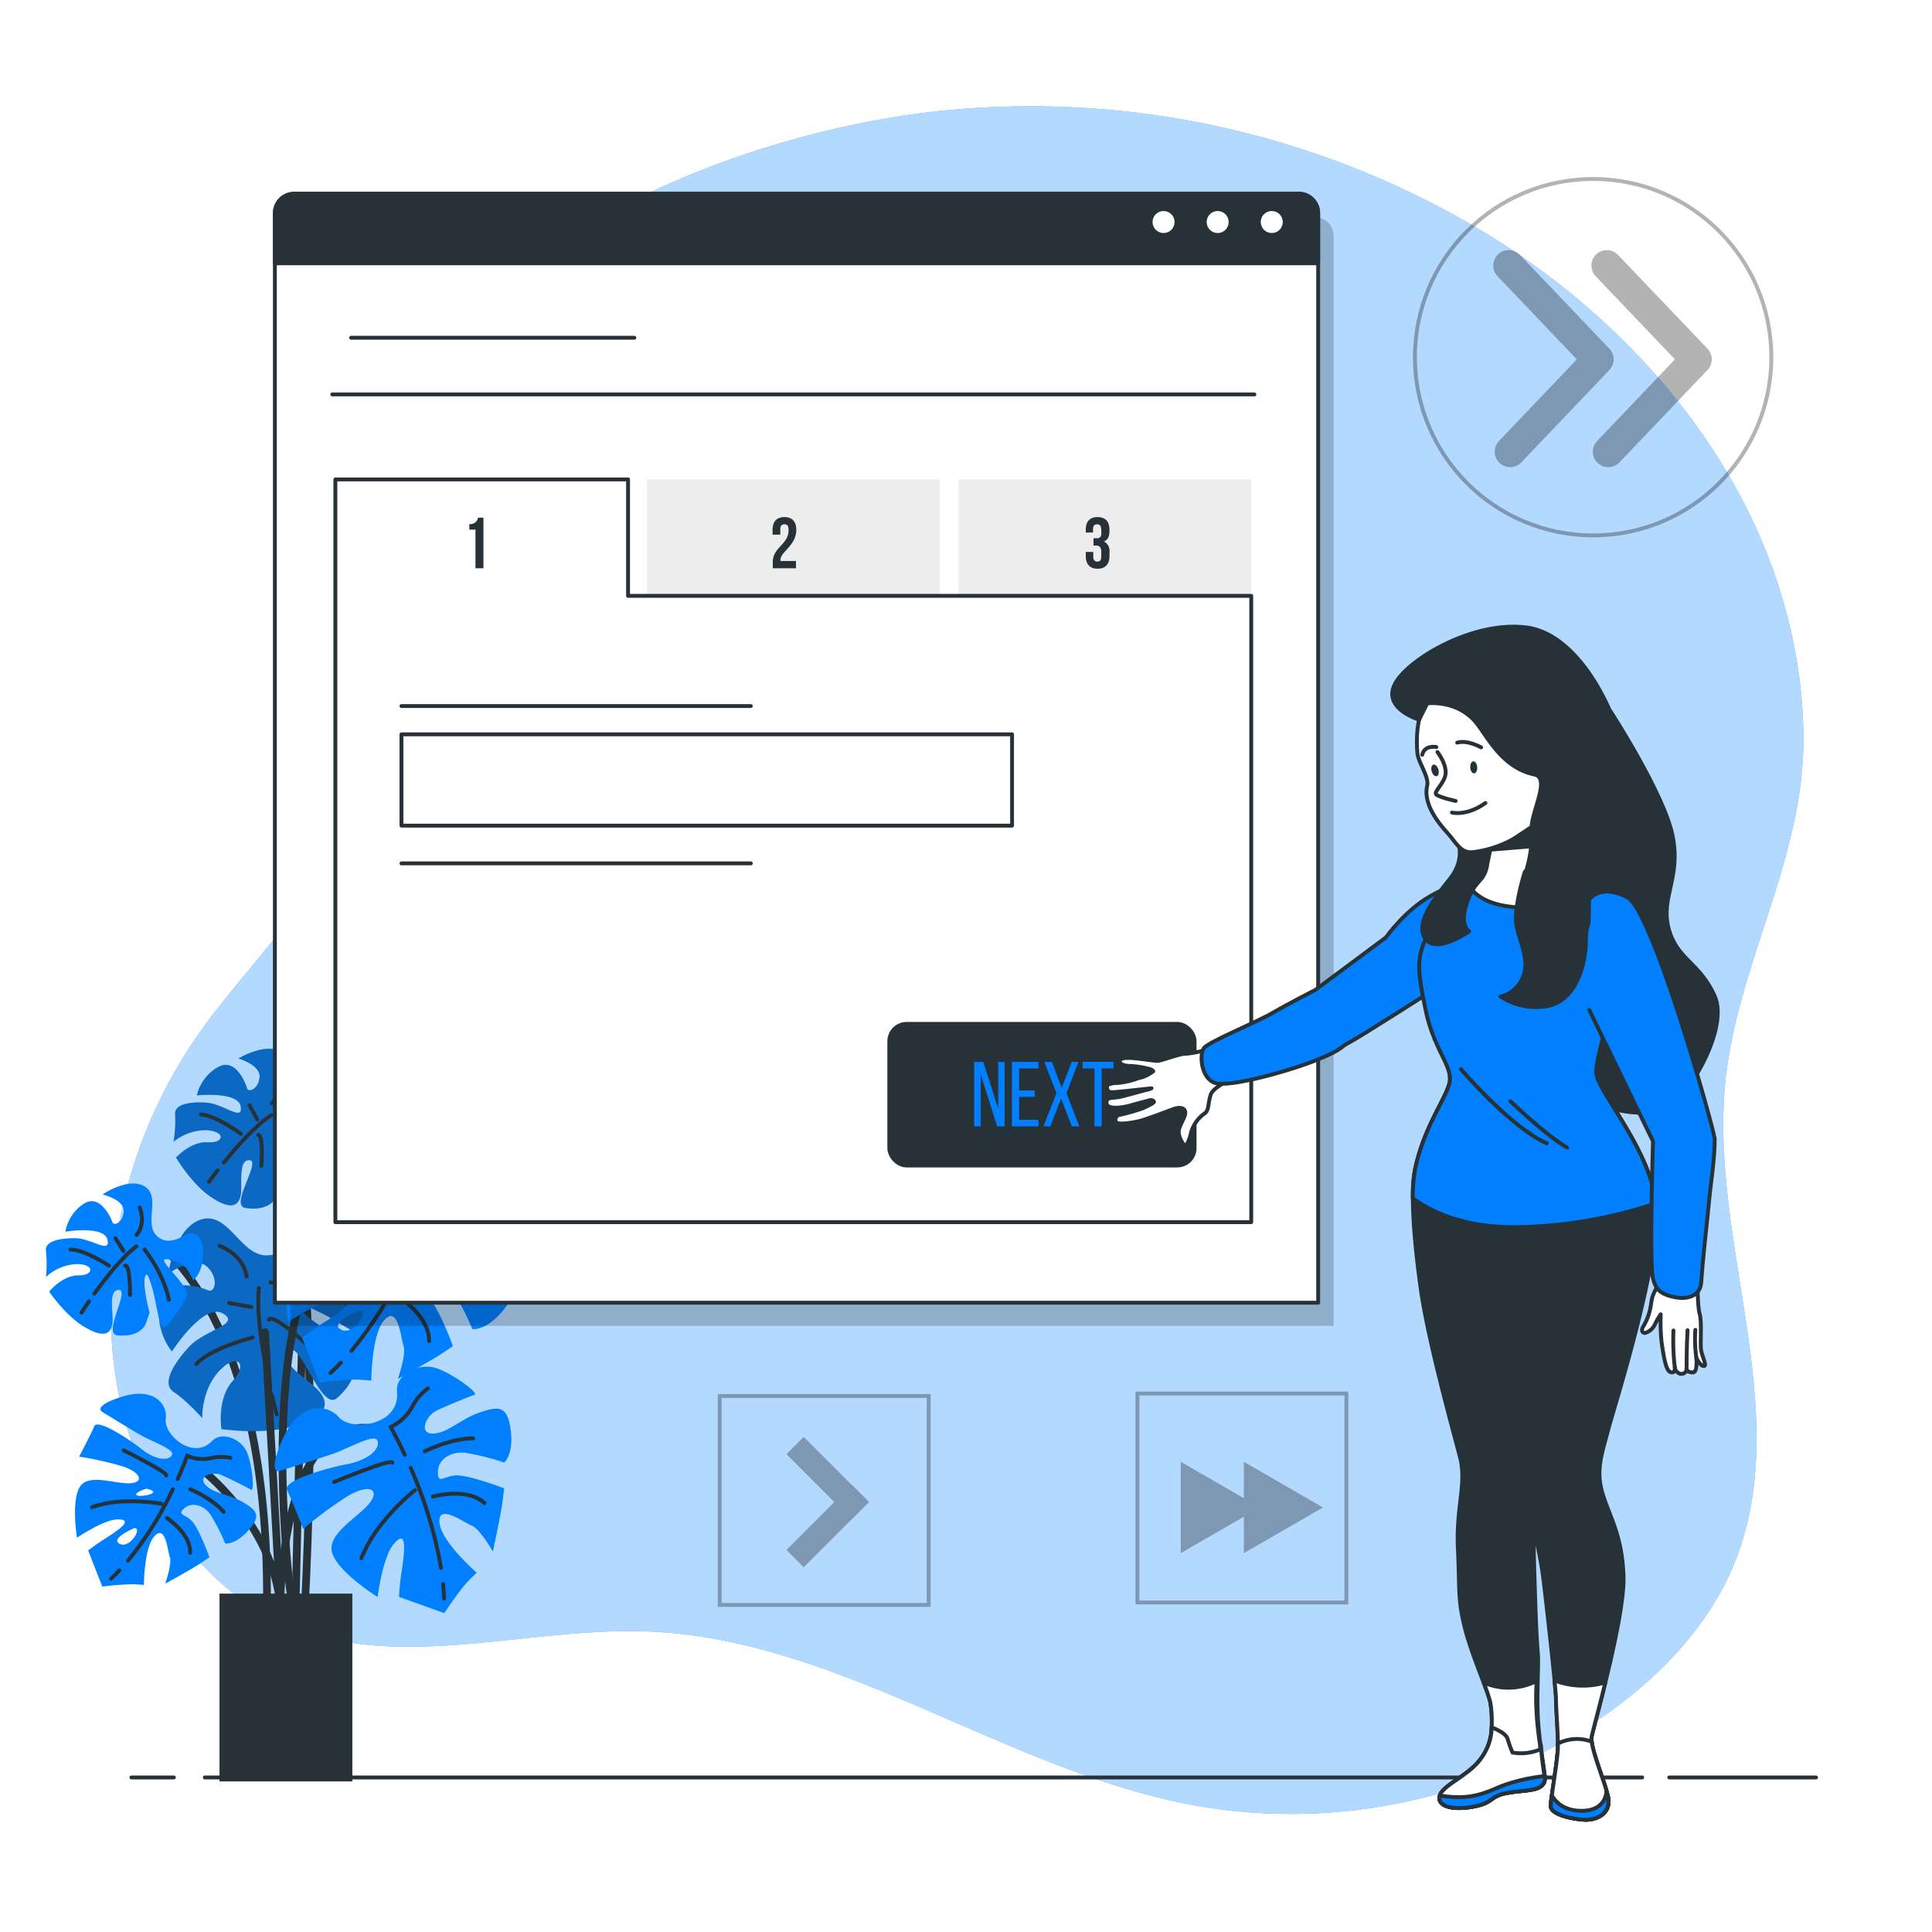 <svg class="animated" id="freepik_stories-next-option" xmlns="http://www.w3.org/2000/svg" viewBox="0 0 500 500" version="1.1" xmlns:xlink="http://www.w3.org/1999/xlink" xmlns:svgjs="http://svgjs.com/svgjs"><style>svg#freepik_stories-next-option:not(.animated) .animable {opacity: 0;}svg#freepik_stories-next-option.animated #freepik--background-simple--inject-135 {animation: 3s Infinite  linear floating;animation-delay: 0s;}svg#freepik_stories-next-option.animated #freepik--Plant--inject-135 {animation: 3s Infinite  linear wind;animation-delay: 0s;}svg#freepik_stories-next-option.animated #freepik--Icons--inject-135 {animation: 6s Infinite  linear floating;animation-delay: 0s;}svg#freepik_stories-next-option.animated #freepik--Screen--inject-135 {animation: 6s Infinite  linear heartbeat;animation-delay: 1s;}            @keyframes floating {                0% {                    opacity: 1;                    transform: translateY(0px);                }                50% {                    transform: translateY(-10px);                }                100% {                    opacity: 1;                    transform: translateY(0px);                }            }                    @keyframes wind {                0% {                    transform: rotate( 0deg );                }                25% {                    transform: rotate( 1deg );                }                75% {                    transform: rotate( -1deg );                }            }                    @keyframes heartbeat {                0% {                    transform: scale(1);                }                10% {                    transform: scale(1.1);                }                30% {                    transform: scale(1);                }                40% {                    transform: scale(1);                }                50% {                    transform: scale(1.1);                }                60% {                    transform: scale(1);                }                100% {                    transform: scale(1);                }            }        </style><g id="freepik--background-simple--inject-135" class="animable" style="transform-origin: 247.72px 248.475px;"><path d="M466.37,182.27c-4-52.19-39.09-96.13-82.71-122.43a227.5,227.5,0,0,0-141.56-31C174.45,36.44,84.31,79.78,89,159.62c.85,14.44,4.92,28.87,2.8,43.18-3.82,25.8-26.1,44.14-40.95,65.59A125.52,125.52,0,0,0,28.9,346.57c1.82,30.82,17.82,62.92,46.48,74.43s61.16.08,92.11,1.22c50.15,1.86,93.41,36.59,142.84,45.23a142.06,142.06,0,0,0,105.44-23.84c14.1-10,26.56-23,33.08-39.05,16.41-40.33-8.24-86.23-1.75-129.29,4.47-29.61,20.34-55.47,19.61-86.12Q466.62,185.69,466.37,182.27Z" style="fill: rgb(0, 128, 255); transform-origin: 247.72px 248.475px;" id="el5clo0onzoc8" class="animable"></path><g id="elhim3gnu679b"><path d="M466.37,182.27c-4-52.19-39.09-96.13-82.71-122.43a227.5,227.5,0,0,0-141.56-31C174.45,36.44,84.31,79.78,89,159.62c.85,14.44,4.92,28.87,2.8,43.18-3.82,25.8-26.1,44.14-40.95,65.59A125.52,125.52,0,0,0,28.9,346.57c1.82,30.82,17.82,62.92,46.48,74.43s61.16.08,92.11,1.22c50.15,1.86,93.41,36.59,142.84,45.23a142.06,142.06,0,0,0,105.44-23.84c14.1-10,26.56-23,33.08-39.05,16.41-40.33-8.24-86.23-1.75-129.29,4.47-29.61,20.34-55.47,19.61-86.12Q466.62,185.69,466.37,182.27Z" style="fill: rgb(255, 255, 255); opacity: 0.7; transform-origin: 247.72px 248.475px;" class="animable"></path></g></g><g id="freepik--Floor--inject-135" class="animable" style="transform-origin: 252px 460px;"><line x1="432" y1="460" x2="470" y2="460" style="fill: rgb(255, 255, 255); stroke: rgb(38, 50, 56); stroke-linecap: round; stroke-linejoin: round; transform-origin: 451px 460px;" id="el6w8kc98ahdj" class="animable"></line><line x1="53" y1="460" x2="425" y2="460" style="fill: rgb(255, 255, 255); stroke: rgb(38, 50, 56); stroke-linecap: round; stroke-linejoin: round; transform-origin: 239px 460px;" id="el1j4gtyo4058" class="animable"></line><line x1="34" y1="460" x2="45" y2="460" style="fill: rgb(255, 255, 255); stroke: rgb(38, 50, 56); stroke-linecap: round; stroke-linejoin: round; transform-origin: 39.5px 460px;" id="elzivfbjn202" class="animable"></line></g><g id="freepik--Plant--inject-135" class="animable" style="transform-origin: 72.105px 365.034px;"><path d="M94.11,282.94s-13.24-7.36-14.22,9.32-3.44,125.09-3.44,125.09" style="fill: none; stroke: rgb(38, 50, 56); stroke-linecap: round; stroke-miterlimit: 10; stroke-width: 2px; transform-origin: 85.28px 349.336px;" id="elgoclg6507oe" class="animable"></path><path d="M73,293.73s10.8,24,5.9,122.15" style="fill: none; stroke: rgb(38, 50, 56); stroke-linecap: round; stroke-miterlimit: 10; stroke-width: 2px; transform-origin: 76.588px 354.805px;" id="elt0kd4hnjjl" class="animable"></path><path d="M83.62,286.3s-5.06,3.25-8-.47,2-10.52-2.31-13.43-11.61,1.53-11.61,1.53,5.66,1.66,5.48,4.75-2.91,4.26-3.27,2.91-3.07-8.15-7.67-5.32a11.42,11.42,0,0,0-5.3,7.22s10.71-1.14,11.36,2.88-4.4-.7-8.81-1-8.44.39-8.16,3.06a34.43,34.43,0,0,1-.42,7.07,13.21,13.21,0,0,1,8.6-3c4.86.29,4.68,3.38.26,3.12s-8.21,3.95-8.21,3.95,4,6.88,9.15,10.29,7,2.18,7.56-.44-.78-9.36,2.31-9.17-5.12,11.66-1.17,12.34,7.12-.47,8.16-3.07l1-2.6s-1.37-6.72-.77-9.35,1.32.08,2,3.22S75,311.5,76.4,311.13s5.66-5.87,6.67-8-5.68-8.76-5.61-10.08,5.25,1.19,6.06,2.57a35.47,35.47,0,0,1,1.58,3.2s3.22-2,3.14-8.24S83.62,286.3,83.62,286.3Z" style="fill: rgb(0, 128, 255); transform-origin: 66.576px 292.097px;" id="elujjqbf29en" class="animable"></path><g id="elgvf6ym42gmq"><path d="M83.62,286.3s-5.06,3.25-8-.47,2-10.52-2.31-13.43-11.61,1.53-11.61,1.53,5.66,1.66,5.48,4.75-2.91,4.26-3.27,2.91-3.07-8.15-7.67-5.32a11.42,11.42,0,0,0-5.3,7.22s10.71-1.14,11.36,2.88-4.4-.7-8.81-1-8.44.39-8.16,3.06a34.43,34.43,0,0,1-.42,7.07,13.21,13.21,0,0,1,8.6-3c4.86.29,4.68,3.38.26,3.12s-8.21,3.95-8.21,3.95,4,6.88,9.15,10.29,7,2.18,7.56-.44-.78-9.36,2.31-9.17-5.12,11.66-1.17,12.34,7.12-.47,8.16-3.07l1-2.6s-1.37-6.72-.77-9.35,1.32.08,2,3.22S75,311.5,76.4,311.13s5.66-5.87,6.67-8-5.68-8.76-5.61-10.08,5.25,1.19,6.06,2.57a35.47,35.47,0,0,1,1.58,3.2s3.22-2,3.14-8.24S83.62,286.3,83.62,286.3Z" style="fill: rgb(38, 50, 56); opacity: 0.3; transform-origin: 66.576px 292.097px;" class="animable"></path></g><path d="M57.94,300.86c3.3-4.09,8.17-9.61,12.25-12.25" style="fill: none; stroke: rgb(38, 50, 56); stroke-linecap: round; stroke-miterlimit: 10; transform-origin: 64.065px 294.735px;" id="els8px8xxg9r8" class="animable"></path><path d="M54.11,305.83s.84-1.18,2.22-2.95" style="fill: none; stroke: rgb(38, 50, 56); stroke-linecap: round; stroke-miterlimit: 10; transform-origin: 55.22px 304.355px;" id="el6hp0if47mna" class="animable"></path><path d="M72.35,289.62s4.9,6.94,5.81,14.08" style="fill: none; stroke: rgb(38, 50, 56); stroke-linecap: round; stroke-miterlimit: 10; transform-origin: 75.255px 296.66px;" id="el34taw3a1tg8" class="animable"></path><path d="M66.79,293.73s1.37-.81.85,8" style="fill: none; stroke: rgb(38, 50, 56); stroke-linecap: round; stroke-miterlimit: 10; transform-origin: 67.274px 297.72px;" id="el95ir5xw0bzl" class="animable"></path><path d="M70.37,285.52s2.81-2.5,1.33-7.46" style="fill: none; stroke: rgb(38, 50, 56); stroke-linecap: round; stroke-miterlimit: 10; transform-origin: 71.25px 281.79px;" id="eltz5tccho9x" class="animable"></path><line x1="66.58" y1="289.73" x2="64.58" y2="286.06" style="fill: none; stroke: rgb(38, 50, 56); stroke-linecap: round; stroke-miterlimit: 10; transform-origin: 65.58px 287.895px;" id="elxfcwa04igco" class="animable"></line><path d="M62.37,293.47S56,288.66,52,288.42" style="fill: none; stroke: rgb(38, 50, 56); stroke-linecap: round; stroke-miterlimit: 10; transform-origin: 57.185px 290.945px;" id="elhgyo862jwlt" class="animable"></path><path d="M101.68,273.21s-.2,7.29-5.89,7.64-9.2-9.12-15-6.84-6.38,12.67-6.38,12.67,5.52-4.54,8.49-2.25,2.28,5.82.68,5.26-10.25-2.49-10.55,4A13.79,13.79,0,0,0,76.62,304s6.16-11.49,10.63-9.4-3.69,3.92-7,8.16-5.36,8.72-2.49,10.26a42.06,42.06,0,0,1,6.79,5.23s-.78-6,2.82-10.68,6.57-2.38,3.3,1.87-1.64,10.91-1.64,10.91,9.63.66,16.53-2.14,6.93-5.48,4.71-7.87-9.89-5.6-7.6-8.57,8.19,13.08,11.55,9.59,4.39-7.45,2.5-10.26l-1.9-2.81s-7.67-3.21-9.89-5.6,1-1.27,4.61.17,11.49,6.15,12.05,4.55-2-9.67-3.49-12.15-12.64-.28-13.91-1.26,4.77-4.44,6.7-4.3a41,41,0,0,1,4.28.59s.17-4.61-6.1-8.76S101.68,273.21,101.68,273.21Z" style="fill: rgb(0, 128, 255); transform-origin: 97.332px 295.228px;" id="el2zodaqf8bw" class="animable"></path><g id="elhj90xmmd51o"><path d="M101.68,273.21s-.2,7.29-5.89,7.64-9.2-9.12-15-6.84-6.38,12.67-6.38,12.67,5.52-4.54,8.49-2.25,2.28,5.82.68,5.26-10.25-2.49-10.55,4A13.79,13.79,0,0,0,76.62,304s6.16-11.49,10.63-9.4-3.69,3.92-7,8.16-5.36,8.72-2.49,10.26a42.06,42.06,0,0,1,6.79,5.23s-.78-6,2.82-10.68,6.57-2.38,3.3,1.87-1.64,10.91-1.64,10.91,9.63.66,16.53-2.14,6.93-5.48,4.71-7.87-9.89-5.6-7.6-8.57,8.19,13.08,11.55,9.59,4.39-7.45,2.5-10.26l-1.9-2.81s-7.67-3.21-9.89-5.6,1-1.27,4.61.17,11.49,6.15,12.05,4.55-2-9.67-3.49-12.15-12.64-.28-13.91-1.26,4.77-4.44,6.7-4.3a41,41,0,0,1,4.28.59s.17-4.61-6.1-8.76S101.68,273.21,101.68,273.21Z" style="fill: rgb(38, 50, 56); opacity: 0.2; transform-origin: 97.332px 295.228px;" class="animable"></path></g><path d="M98.75,308.85c-1.84-6.09-4-14.73-3.91-20.62" style="fill: none; stroke: rgb(38, 50, 56); stroke-linecap: round; stroke-miterlimit: 10; transform-origin: 96.794px 298.54px;" id="elayf2czqzk8g" class="animable"></path><path d="M101.12,316.07s-.61-1.65-1.44-4.23" style="fill: none; stroke: rgb(38, 50, 56); stroke-linecap: round; stroke-miterlimit: 10; transform-origin: 100.4px 313.955px;" id="el6s4p94sqtws" class="animable"></path><path d="M97.32,286.76s10.29-.18,18.06,3.78" style="fill: none; stroke: rgb(38, 50, 56); stroke-linecap: round; stroke-miterlimit: 10; transform-origin: 106.35px 288.649px;" id="elignmy2fydfh" class="animable"></path><path d="M97.64,295.13s.13-1.93,8.62,4.61" style="fill: none; stroke: rgb(38, 50, 56); stroke-linecap: round; stroke-miterlimit: 10; transform-origin: 101.95px 297.302px;" id="el20mvirakisa" class="animable"></path><path d="M91.87,285.94s-.59-4.51-6.56-6.41" style="fill: none; stroke: rgb(38, 50, 56); stroke-linecap: round; stroke-miterlimit: 10; transform-origin: 88.59px 282.735px;" id="elc2zw0lw1e3" class="animable"></path><line x1="93.49" y1="292.61" x2="88.46" y2="292.11" style="fill: none; stroke: rgb(38, 50, 56); stroke-linecap: round; stroke-miterlimit: 10; transform-origin: 90.975px 292.36px;" id="el2tb5jsgthd1" class="animable"></line><path d="M94.37,299.37s-9.15,3.1-12.1,6.92" style="fill: none; stroke: rgb(38, 50, 56); stroke-linecap: round; stroke-miterlimit: 10; transform-origin: 88.32px 302.83px;" id="elcx8ta5ccyt" class="animable"></path><path d="M40.64,321.7s29,19.13,28.45,93.2" style="fill: none; stroke: rgb(38, 50, 56); stroke-linecap: round; stroke-miterlimit: 10; stroke-width: 2px; transform-origin: 54.869px 368.3px;" id="elgqw9pqyy5y6" class="animable"></path><path d="M76.33,316.64s-.92,8.39-7.52,8.26-9.76-11.4-16.69-9.31-8.56,14-8.56,14,6.81-4.72,10-1.79,2.08,6.92.29,6.13-11.6-3.84-12.56,3.67a15.94,15.94,0,0,0,3.2,12.14s8.19-12.68,13.15-9.84-4.63,4.17-8.81,8.76-7,9.55-3.84,11.6S52.35,367,52.35,367s-.33-7,4.26-12.06,7.81-2.12,3.63,2.46-2.92,12.44-2.92,12.44,11.05,1.67,19.28-.91,8.51-5.67,6.18-8.64-10.89-7.39-8-10.6S83,365.51,87.24,361.8s5.76-8.18,3.85-11.6l-1.92-3.42s-8.56-4.43-10.89-7.39,1.25-1.38,5.3.62,12.68,8.19,13.47,6.4-1.41-11.36-2.87-14.36-14.56-1.51-15.94-2.76,5.93-4.67,8.14-4.34A49.4,49.4,0,0,1,91.26,326s.63-5.3-6.21-10.69S76.33,316.64,76.33,316.64Z" style="fill: rgb(0, 128, 255); transform-origin: 69.167px 341.794px;" id="el0jhcpppkgkn" class="animable"></path><g id="eldd4qbfophoq"><path d="M76.33,316.64s-.92,8.39-7.52,8.26-9.76-11.4-16.69-9.31-8.56,14-8.56,14,6.81-4.72,10-1.79,2.08,6.92.29,6.13-11.6-3.84-12.56,3.67a15.94,15.94,0,0,0,3.2,12.14s8.19-12.68,13.15-9.84-4.63,4.17-8.81,8.76-7,9.55-3.84,11.6S52.35,367,52.35,367s-.33-7,4.26-12.06,7.81-2.12,3.63,2.46-2.92,12.44-2.92,12.44,11.05,1.67,19.28-.91,8.51-5.67,6.18-8.64-10.89-7.39-8-10.6S83,365.51,87.24,361.8s5.76-8.18,3.85-11.6l-1.92-3.42s-8.56-4.43-10.89-7.39,1.25-1.38,5.3.62,12.68,8.19,13.47,6.4-1.41-11.36-2.87-14.36-14.56-1.51-15.94-2.76,5.93-4.67,8.14-4.34A49.4,49.4,0,0,1,91.26,326s.63-5.3-6.21-10.69S76.33,316.64,76.33,316.64Z" style="fill: rgb(38, 50, 56); opacity: 0.3; transform-origin: 69.167px 341.794px;" class="animable"></path></g><path d="M69.58,357.49C68,350.29,66.3,340.11,67,333.33" style="fill: none; stroke: rgb(38, 50, 56); stroke-linecap: round; stroke-miterlimit: 10; transform-origin: 68.209px 345.41px;" id="elhl7ae9qk5q" class="animable"></path><path d="M71.63,366.05s-.54-2-1.25-5" style="fill: none; stroke: rgb(38, 50, 56); stroke-linecap: round; stroke-miterlimit: 10; transform-origin: 71.005px 363.55px;" id="elzyuqhx8eufe" class="animable"></path><path d="M70,331.87s11.89.76,20.49,6.06" style="fill: none; stroke: rgb(38, 50, 56); stroke-linecap: round; stroke-miterlimit: 10; transform-origin: 80.245px 334.9px;" id="eloc7i7s4xwkp" class="animable"></path><path d="M69.6,341.55s.33-2.21,9.51,6.14" style="fill: none; stroke: rgb(38, 50, 56); stroke-linecap: round; stroke-miterlimit: 10; transform-origin: 74.355px 344.488px;" id="eljz2bulduf0n" class="animable"></path><path d="M63.8,330.41s-.25-5.26-7-8" style="fill: none; stroke: rgb(38, 50, 56); stroke-linecap: round; stroke-miterlimit: 10; transform-origin: 60.3px 326.41px;" id="elw8ymkdbsrz8" class="animable"></path><line x1="65.05" y1="338.25" x2="59.29" y2="337.21" style="fill: none; stroke: rgb(38, 50, 56); stroke-linecap: round; stroke-miterlimit: 10; transform-origin: 62.17px 337.73px;" id="eljrmgzd7dy1" class="animable"></line><path d="M65.42,346.14S54.57,348.85,50.81,353" style="fill: none; stroke: rgb(38, 50, 56); stroke-linecap: round; stroke-miterlimit: 10; transform-origin: 58.115px 349.57px;" id="eln4u2jezw7xb" class="animable"></path><path d="M51.93,380.07s18.64,14.23,20.6,35.32L68.6,344.75" style="fill: none; stroke: rgb(38, 50, 56); stroke-linecap: round; stroke-miterlimit: 10; stroke-width: 2px; transform-origin: 62.23px 380.07px;" id="elnpfml7ot8m8" class="animable"></path><path d="M97.06,369.77c-24.53-4.42-24.53,45.62-24.53,45.62" style="fill: none; stroke: rgb(38, 50, 56); stroke-linecap: round; stroke-miterlimit: 10; stroke-width: 2px; transform-origin: 84.795px 392.442px;" id="elswo14hblupg" class="animable"></path><path d="M75.47,414.9s-14.22-103.51,27-103.51" style="fill: none; stroke: rgb(38, 50, 56); stroke-linecap: round; stroke-miterlimit: 10; stroke-width: 2px; transform-origin: 87.785px 363.145px;" id="elsycl5wldxb" class="animable"></path><path d="M87.71,366.79C84.36,363,77.24,363,73.05,372.66s-.42,7.95-.42,7.95,8-2.51,13-4.18,11.72-5.87,12.14-3.35-3.35,5-8,5.86-16.75,4.19-15.49,6.7,4.19,10.05,4.19,10.05a106.94,106.94,0,0,1,11.3-8.37c5.45-3.35,8.8-2.1,5.87,1.67S84.36,397,86,402s11.73,11.31,11.73,11.31S99,402.81,102,399.46s2.93.42,2.09,6.28a69,69,0,0,0-.83,7.54l11.72,4.19s4.19-6.28,6.28-8.38l2.1-2.09s-9.22-8-9.63-13,6.28,0,8.37.83,5.45,6.7,5.45,6.7,2.09-9.63,2.51-13l.42-3.35s-8.8-3.35-12.15-3.35-5,2.51-5-.84,3.35-5.44,7.12-5a65.56,65.56,0,0,1,10.05,2.51s2.51-2.09,1.67-8.38-2.93-6.28-7.95-4.6S115.77,371,112,371s-1.68-4.6.84-5.86,8.79-3.77,10-4.19-6.7-6.28-10.89-7.12-9.61,2.11-9.21,6.28C103.62,368.89,91.06,370.56,87.71,366.79Z" style="fill: rgb(0, 128, 255); transform-origin: 101.707px 385.578px;" id="eltbyn3csul79" class="animable"></path><path d="M114.67,409.92c.12,1.26.21,2.52.26,3.78" style="fill: none; stroke: rgb(38, 50, 56); stroke-linecap: round; stroke-miterlimit: 10; transform-origin: 114.8px 411.81px;" id="el3t8z85dh2k" class="animable"></path><path d="M106.26,379.85a111.07,111.07,0,0,1,7.88,25.95" style="fill: none; stroke: rgb(38, 50, 56); stroke-linecap: round; stroke-miterlimit: 10; transform-origin: 110.2px 392.825px;" id="el8rivsx0jkpy" class="animable"></path><path d="M104.75,376.49c-2.08-4.46-3.64-7.18-3.64-7.18a12.44,12.44,0,0,0,5.45-5,13.87,13.87,0,0,1,4.18-5" style="fill: none; stroke: rgb(38, 50, 56); stroke-linecap: round; stroke-miterlimit: 10; transform-origin: 105.925px 367.9px;" id="el15ybyk85f4r" class="animable"></path><path d="M86.45,383.55s15.08-6.29,15.08-5" style="fill: none; stroke: rgb(38, 50, 56); stroke-linecap: round; stroke-miterlimit: 10; transform-origin: 93.99px 380.963px;" id="elv9sylo6sug" class="animable"></path><path d="M109.91,375.59s6.7-3.35,12.56-3.35" style="fill: none; stroke: rgb(38, 50, 56); stroke-linecap: round; stroke-miterlimit: 10; transform-origin: 116.19px 373.915px;" id="eljdyvprvmuql" class="animable"></path><path d="M107.39,385.64a57.51,57.51,0,0,0-8,8,36.07,36.07,0,0,0-5.87,9.63" style="fill: none; stroke: rgb(38, 50, 56); stroke-linecap: round; stroke-miterlimit: 10; transform-origin: 100.455px 394.455px;" id="eltl9af7je1yj" class="animable"></path><path d="M112,387.32s8.79-2.52,13.4,1.67" style="fill: none; stroke: rgb(38, 50, 56); stroke-linecap: round; stroke-miterlimit: 10; transform-origin: 118.7px 387.779px;" id="el5njs0vbwb8l" class="animable"></path><path d="M127.93,330.73c-4.56-2.7-9.6-2.76-12.07-5.6s2.38-4.29,5-3.22,8.62,4.17,9.76,4.85.35-9.18-1.77-12.89S120.93,308,118,311c-6.09,6.4-15.59-2-14.94-7s-4-10.38-14-7.23-6.28,4.9-6.28,4.9,7.11,4.36,11.67,7.06,12.11,5,10.49,7-6,.76-9.64-2.17-14.15-9.9-15.22-7.31S75.23,316,75.23,316A107.78,107.78,0,0,1,89,319.07c6.1,1.92,7.35,5.27,2.58,5.53s-13.42-3.33-16.12,1.23-.85,16.27-.85,16.27,8.73-5.91,13.18-5.9,1.61,2.49-3.37,5.7a72,72,0,0,0-6.24,4.31l4.53,11.6s7.48-.95,10.44-.74l2.95.21s0-12.18,3.49-15.79,4.12,4.74,4.86,6.87-1.49,8.51-1.49,8.51,8.65-4.73,11.45-6.61l2.81-1.88S114,339.54,111.75,337s-5.19-2.15-2.66-4.35,6.31-1,8.46,2.08a65.62,65.62,0,0,1,4.7,9.24s3.22.53,7.42-4.22S132.49,333.42,127.93,330.73ZM88.3,344.13c-3.35-1.67,4.6-5,4.6-5C95.84,338.69,91.65,345.81,88.3,344.13Zm5.64-15.63c-1.43-.72,2.86-2.15,2.86-2.15C103,327.55,95.37,329.21,93.94,328.5Z" style="fill: rgb(0, 128, 255); transform-origin: 103.09px 326.821px;" id="el8ma1hys5ypm" class="animable"></path><path d="M88.21,352.66c-.87.93-1.77,1.82-2.69,2.68" style="fill: none; stroke: rgb(38, 50, 56); stroke-linecap: round; stroke-miterlimit: 10; transform-origin: 86.865px 354px;" id="el92okzlgirr" class="animable"></path><path d="M105.4,326.6a111.55,111.55,0,0,1-14.43,23" style="fill: none; stroke: rgb(38, 50, 56); stroke-linecap: round; stroke-miterlimit: 10; transform-origin: 98.185px 338.1px;" id="elzcm04em92kd" class="animable"></path><path d="M107,323.26c2-4.49,3-7.46,3-7.46a12.41,12.41,0,0,0,7.37.82,14,14,0,0,1,6.54-.13" style="fill: none; stroke: rgb(38, 50, 56); stroke-linecap: round; stroke-miterlimit: 10; transform-origin: 115.455px 319.53px;" id="elnsoljt5g1fs" class="animable"></path><path d="M89.62,314.07s14.63,7.27,13.68,8.09" style="fill: none; stroke: rgb(38, 50, 56); stroke-linecap: round; stroke-miterlimit: 10; transform-origin: 96.482px 318.115px;" id="elglukirtmfdq" class="animable"></path><path d="M111,326.56s6.92,2.87,10.76,7.3" style="fill: none; stroke: rgb(38, 50, 56); stroke-linecap: round; stroke-miterlimit: 10; transform-origin: 116.38px 330.21px;" id="el632pf3gs6vs" class="animable"></path><path d="M101.77,331.26a57.86,57.86,0,0,0-11.23-.8,36.23,36.23,0,0,0-11.11,1.89" style="fill: none; stroke: rgb(38, 50, 56); stroke-linecap: round; stroke-miterlimit: 10; transform-origin: 90.6px 331.395px;" id="el2hokr2bvxla" class="animable"></path><path d="M103.52,335.83s7.67,5,7.52,11.22" style="fill: none; stroke: rgb(38, 50, 56); stroke-linecap: round; stroke-miterlimit: 10; transform-origin: 107.281px 341.44px;" id="elv8a2yyblemc" class="animable"></path><path d="M62.85,388.76c-3.67-2.17-7.72-2.22-9.71-4.51s1.91-3.45,4-2.58S64.07,385,65,385.56s.28-7.38-1.42-10.37-6.35-4.73-8.68-2.28c-4.9,5.14-12.54-1.61-12-5.63s-3.23-8.35-11.3-5.82-5.05,4-5.05,4,5.72,3.51,9.39,5.68,9.75,4,8.44,5.61-4.82.62-7.76-1.74-11.38-8-12.24-5.88-3.9,7.84-3.9,7.84a86.73,86.73,0,0,1,11.05,2.46c4.91,1.54,5.91,4.24,2.08,4.44s-10.8-2.67-13,1-.69,13.09-.69,13.09,7-4.76,10.61-4.74,1.29,2-2.71,4.58a56.4,56.4,0,0,0-5,3.47l3.65,9.34a68.14,68.14,0,0,1,8.4-.61l2.38.17s0-9.8,2.8-12.7,3.32,3.82,3.91,5.53-1.2,6.84-1.2,6.84,7-3.8,9.22-5.32L54.21,403s-2.61-7.11-4.37-9.15-4.18-1.73-2.15-3.49,5.08-.84,6.81,1.67a52.06,52.06,0,0,1,3.78,7.43s2.6.43,6-3.4S66.52,390.93,62.85,388.76ZM31,399.55c-2.7-1.35,3.71-4.05,3.71-4.05C37,395.16,33.65,400.89,31,399.55ZM35.5,387c-1.15-.57,2.3-1.72,2.3-1.72C42.78,386.2,36.65,387.54,35.5,387Z" style="fill: rgb(0, 128, 255); transform-origin: 42.859px 385.659px;" id="els1v1cn0vig" class="animable"></path><path d="M30.89,406.41q-1,1.11-2.16,2.16" style="fill: none; stroke: rgb(38, 50, 56); stroke-linecap: round; stroke-miterlimit: 10; transform-origin: 29.81px 407.49px;" id="el40akq0x2bo4" class="animable"></path><path d="M44.72,385.44a89.58,89.58,0,0,1-11.61,18.48" style="fill: none; stroke: rgb(38, 50, 56); stroke-linecap: round; stroke-miterlimit: 10; transform-origin: 38.915px 394.68px;" id="elzuet9d2f9w" class="animable"></path><path d="M46,382.75c1.61-3.62,2.44-6,2.44-6a10,10,0,0,0,5.93.66,11.23,11.23,0,0,1,5.26-.11" style="fill: none; stroke: rgb(38, 50, 56); stroke-linecap: round; stroke-miterlimit: 10; transform-origin: 52.815px 379.75px;" id="elt475m854p2h" class="animable"></path><path d="M32,375.35s11.77,5.85,11,6.51" style="fill: none; stroke: rgb(38, 50, 56); stroke-linecap: round; stroke-miterlimit: 10; transform-origin: 37.518px 378.605px;" id="eli41cu95blp" class="animable"></path><path d="M49.23,385.41s5.58,2.3,8.67,5.86" style="fill: none; stroke: rgb(38, 50, 56); stroke-linecap: round; stroke-miterlimit: 10; transform-origin: 53.565px 388.34px;" id="elp5klhxrk3y" class="animable"></path><path d="M41.8,389.18a46.71,46.71,0,0,0-9-.63,29,29,0,0,0-9,1.51" style="fill: none; stroke: rgb(38, 50, 56); stroke-linecap: round; stroke-miterlimit: 10; transform-origin: 32.8px 389.297px;" id="elzh9pkz5e56" class="animable"></path><path d="M43.21,392.87s6.17,4,6,9" style="fill: none; stroke: rgb(38, 50, 56); stroke-linecap: round; stroke-miterlimit: 10; transform-origin: 46.212px 397.37px;" id="el8n8iu0zsec" class="animable"></path><path d="M47.89,319.6s-4.6,3.35-7.54,0,1.26-10.05-2.93-12.56-10.89,2.09-10.89,2.09S32,310.39,32,313.32s-2.52,4.19-2.93,2.93-3.35-7.54-7.54-4.61a10.8,10.8,0,0,0-4.61,7.12s10.05-1.67,10.89,2.1-4.19-.42-8.38-.42-7.95.84-7.53,3.35a33.7,33.7,0,0,1,0,6.7,12.44,12.44,0,0,1,7.95-3.35c4.61,0,4.61,2.93.42,2.93s-7.54,4.19-7.54,4.19,4.19,6.28,9.22,9.21,6.7,1.68,7.12-.84-1.26-8.79,1.67-8.79-4.19,11.31-.42,11.73,6.7-.84,7.54-3.35l.84-2.52s-1.68-6.28-1.26-8.79,1.26,0,2.1,2.93,1.67,10.05,2.93,9.63,5-5.86,5.86-8-5.86-8-5.86-9.22,5,.84,5.86,2.1A31.62,31.62,0,0,1,50,331.33s2.93-2.1,2.51-8S47.89,319.6,47.89,319.6Z" style="fill: rgb(0, 128, 255); transform-origin: 32.209px 325.97px;" id="elc9pbkg096i4" class="animable"></path><path d="M24.43,334.79c2.9-4,7.19-9.54,10.9-12.26" style="fill: none; stroke: rgb(38, 50, 56); stroke-linecap: round; stroke-miterlimit: 10; transform-origin: 29.88px 328.66px;" id="eltxaqgsno0sl" class="animable"></path><path d="M21.09,339.7s.73-1.16,1.94-2.91" style="fill: none; stroke: rgb(38, 50, 56); stroke-linecap: round; stroke-miterlimit: 10; transform-origin: 22.06px 338.245px;" id="ely42plms3hzg" class="animable"></path><path d="M37.42,323.37s5,6.28,6.28,13" style="fill: none; stroke: rgb(38, 50, 56); stroke-linecap: round; stroke-miterlimit: 10; transform-origin: 40.56px 329.87px;" id="elwg3p76t2yzf" class="animable"></path><path d="M32.4,327.56s1.25-.84,1.25,7.54" style="fill: none; stroke: rgb(38, 50, 56); stroke-linecap: round; stroke-miterlimit: 10; transform-origin: 33.025px 331.318px;" id="eld37ln1ccwo8" class="animable"></path><path d="M35.33,319.6s2.51-2.51.84-7.12" style="fill: none; stroke: rgb(38, 50, 56); stroke-linecap: round; stroke-miterlimit: 10; transform-origin: 36.037px 316.04px;" id="el4tellbaxndx" class="animable"></path><line x1="31.98" y1="323.79" x2="29.88" y2="320.44" style="fill: none; stroke: rgb(38, 50, 56); stroke-linecap: round; stroke-miterlimit: 10; transform-origin: 30.93px 322.115px;" id="el3e037qw7kn6" class="animable"></line><path d="M28.21,327.56s-6.28-4.19-10-4.19" style="fill: none; stroke: rgb(38, 50, 56); stroke-linecap: round; stroke-miterlimit: 10; transform-origin: 23.21px 325.465px;" id="elpzqa32as45d" class="animable"></path><rect x="57.81" y="413.43" width="32.38" height="46.6" style="fill: rgb(38, 50, 56); stroke: rgb(38, 50, 56); stroke-linecap: round; stroke-miterlimit: 10; stroke-width: 2px; transform-origin: 74px 436.73px;" id="elwcdg92pk5oi" class="animable"></rect></g><g id="freepik--Icons--inject-135" class="animable" style="transform-origin: 322.34px 230.84px;"><g id="el65nmhsd1wgp"><g style="opacity: 0.3; transform-origin: 412.3px 92.44px;" class="animable"><circle cx="412.3" cy="92.44" r="46.12" style="fill: none; stroke: rgb(0, 0, 0); stroke-miterlimit: 10; transform-origin: 412.3px 92.44px;" id="elr7n7l4i93cn" class="animable"></circle><polyline points="390.46 68.73 413.61 93 390.83 116.9" style="fill: none; stroke: rgb(0, 0, 0); stroke-linecap: round; stroke-linejoin: round; stroke-width: 8px; transform-origin: 402.035px 92.815px;" id="elyrg23i2abu" class="animable"></polyline><polyline points="415.85 68.73 439 93 416.22 116.9" style="fill: none; stroke: rgb(0, 0, 0); stroke-linecap: round; stroke-linejoin: round; stroke-width: 8px; transform-origin: 427.425px 92.815px;" id="elv4o03eqs1a" class="animable"></polyline></g></g><g id="eleelm41nq6f5"><g style="opacity: 0.3; transform-origin: 213.3px 388.32px;" class="animable"><rect x="186.26" y="361.28" width="54.08" height="54.08" style="fill: none; stroke: rgb(0, 0, 0); stroke-miterlimit: 10; transform-origin: 213.3px 388.32px;" id="el8nkuckcaym8" class="animable"></rect><polygon points="224.89 388.69 220.43 384.23 220.39 384.27 208 371.87 203.54 376.33 215.93 388.73 203.54 401.12 208 405.58 220.39 393.19 220.43 393.23 224.89 388.76 224.85 388.73 224.89 388.69" id="el2n7ctitf71g" class="animable" style="transform-origin: 214.215px 388.725px;"></polygon></g></g><g id="el289ocu8awhx"><g style="opacity: 0.3; transform-origin: 321.4px 387.68px;" class="animable"><polygon points="342.38 390.13 321.9 378.31 321.9 401.95 342.38 390.13" id="elbnjz4yjhxk8" class="animable" style="transform-origin: 332.14px 390.13px;"></polygon><polygon points="326.06 390.13 305.58 378.31 305.58 401.95 326.06 390.13" id="elztb0qr5wryh" class="animable" style="transform-origin: 315.82px 390.13px;"></polygon><rect x="294.36" y="360.64" width="54.08" height="54.08" style="fill: none; stroke: rgb(0, 0, 0); stroke-miterlimit: 10; transform-origin: 321.4px 387.68px;" id="elidg9p6tgeid" class="animable"></rect></g></g></g><g id="freepik--Screen--inject-135" class="animable animator-active" style="transform-origin: 208.14px 196.64px;"><g id="elg3cfnne6afq"><path d="M80.14,56.14h260a5,5,0,0,1,5,5v282a0,0,0,0,1,0,0h-270a0,0,0,0,1,0,0v-282a5,5,0,0,1,5-5Z" style="opacity: 0.2; transform-origin: 210.14px 199.64px;" class="animable"></path></g><path d="M76.14,50.14h260a5,5,0,0,1,5,5v282a0,0,0,0,1,0,0h-270a0,0,0,0,1,0,0v-282a5,5,0,0,1,5-5Z" style="fill: rgb(255, 255, 255); stroke: rgb(38, 50, 56); stroke-linecap: round; stroke-linejoin: round; transform-origin: 206.14px 193.64px;" id="el0d4nkwp5f389" class="animable"></path><rect x="167.43" y="124.07" width="75.75" height="30.14" style="fill: rgb(237, 237, 237); transform-origin: 205.305px 139.14px;" id="el299d97wkz6x" class="animable"></rect><path d="M203,135.69c-.65,0-1.06.36-1.06,1.29v1.4h-2v-1.27c0-2.09,1.05-3.29,3.07-3.29s3.07,1.2,3.07,3.29c0,4.12-4.1,5.65-4.1,7.8a1.27,1.27,0,0,0,0,.28H206v1.88h-6v-1.61c0-3.86,4.08-4.49,4.08-8.27C204.09,136,203.68,135.69,203,135.69Z" style="fill: rgb(38, 50, 56); transform-origin: 203.01px 140.445px;" id="eldx4pekmuq3i" class="animable"></path><rect x="248.07" y="124.07" width="75.75" height="30.14" style="fill: rgb(237, 237, 237); transform-origin: 285.945px 139.14px;" id="el17l50aqnechj" class="animable"></rect><path d="M285,137.19c0-1.18-.41-1.5-1.06-1.5s-1.07.36-1.07,1.29v.84H281v-.71c0-2.09,1-3.29,3.06-3.29s3.07,1.2,3.07,3.29v.34c0,1.4-.45,2.28-1.44,2.69a2.68,2.68,0,0,1,1.44,2.75v1c0,2.1-1.05,3.3-3.07,3.3S281,146,281,143.92v-1.08h1.94v1.21c0,.94.41,1.29,1.07,1.29S285,145,285,143.87v-1c0-1.22-.41-1.67-1.34-1.67H283V139.3h.81c.77,0,1.23-.33,1.23-1.38Z" style="fill: rgb(38, 50, 56); transform-origin: 284.077px 140.505px;" id="elhgtzlmazbh" class="animable"></path><polygon points="162.54 154.21 162.54 124.07 86.79 124.07 86.79 154.21 86.79 316.3 323.82 316.3 323.82 154.21 162.54 154.21" style="fill: rgb(255, 255, 255); stroke: rgb(38, 50, 56); stroke-linecap: round; stroke-linejoin: round; transform-origin: 205.305px 220.185px;" id="eldqtib3rdeq8" class="animable"></polygon><path d="M121.46,135.62a2,2,0,0,0,2.26-1.65h1.39v13.1h-2.06v-10h-1.59Z" style="fill: rgb(38, 50, 56); transform-origin: 123.285px 140.52px;" id="el57uf0t3oikl" class="animable"></path><line x1="103.9" y1="182.72" x2="194.31" y2="182.72" style="fill: none; stroke: rgb(38, 50, 56); stroke-linecap: round; stroke-linejoin: round; transform-origin: 149.105px 182.72px;" id="elor2saybi6ga" class="animable"></line><line x1="103.9" y1="223.44" x2="194.31" y2="223.44" style="fill: none; stroke: rgb(38, 50, 56); stroke-linecap: round; stroke-linejoin: round; transform-origin: 149.105px 223.44px;" id="el6mlewmlqoma" class="animable"></line><rect x="103.9" y="190.05" width="158.02" height="23.62" style="fill: none; stroke: rgb(38, 50, 56); stroke-linecap: round; stroke-linejoin: round; transform-origin: 182.91px 201.86px;" id="elxi1ke9qzqxo" class="animable"></rect><rect x="230.15" y="264.98" width="79.01" height="36.65" rx="4.48" style="fill: rgb(38, 50, 56); stroke: rgb(38, 50, 56); stroke-linecap: round; stroke-linejoin: round; transform-origin: 269.655px 283.305px;" id="elyp75tzu3lkm" class="animable"></rect><path d="M253.79,291.5h-1.67V274.82h2.36l3.85,12.06V274.82H260V291.5h-1.93L253.79,278Z" style="fill: rgb(0, 128, 255); transform-origin: 256.06px 283.16px;" id="elflz6r2pt1rj" class="animable"></path><path d="M267.81,282.21v1.67h-4.07v5.93h5v1.69h-6.86V274.82h6.86v1.7h-5v5.69Z" style="fill: rgb(0, 128, 255); transform-origin: 265.31px 283.16px;" id="el4469w6s6ogx" class="animable"></path><path d="M274.6,284.3l-2.78,7.2h-1.77l3.36-8.6-3.14-8.08h1.93l2.57,6.67,2.6-6.67h1.73L276,282.9l3.34,8.6h-1.95Z" style="fill: rgb(0, 128, 255); transform-origin: 274.695px 283.16px;" id="el6tlm94efc7" class="animable"></path><path d="M283.25,291.5v-15h-3.07v-1.7h8v1.7h-3.07v15Z" style="fill: rgb(0, 128, 255); transform-origin: 284.18px 283.15px;" id="elfhwjk23j19g" class="animable"></path><path d="M76.14,50.14h260a5,5,0,0,1,5,5v13a0,0,0,0,1,0,0h-270a0,0,0,0,1,0,0v-13A5,5,0,0,1,76.14,50.14Z" style="fill: rgb(38, 50, 56); stroke: rgb(38, 50, 56); stroke-linecap: round; stroke-linejoin: round; transform-origin: 206.14px 59.14px;" id="elvjoklwq8wi" class="animable"></path><path d="M332.47,57.47a3.34,3.34,0,1,0-3.33,3.33A3.33,3.33,0,0,0,332.47,57.47Z" style="fill: rgb(255, 255, 255); stroke: rgb(38, 50, 56); stroke-linecap: round; stroke-linejoin: round; transform-origin: 329.13px 57.46px;" id="el47y50pvukbr" class="animable"></path><path d="M318.47,57.47a3.34,3.34,0,1,0-3.33,3.33A3.33,3.33,0,0,0,318.47,57.47Z" style="fill: rgb(255, 255, 255); stroke: rgb(38, 50, 56); stroke-linecap: round; stroke-linejoin: round; transform-origin: 315.13px 57.46px;" id="elvfk0gc5j7b" class="animable"></path><path d="M304.47,57.47a3.34,3.34,0,1,0-3.33,3.33A3.33,3.33,0,0,0,304.47,57.47Z" style="fill: rgb(255, 255, 255); stroke: rgb(38, 50, 56); stroke-linecap: round; stroke-linejoin: round; transform-origin: 301.13px 57.46px;" id="el334ztjk1828" class="animable"></path><line x1="85.98" y1="102.08" x2="324.64" y2="102.08" style="fill: none; stroke: rgb(38, 50, 56); stroke-linecap: round; stroke-linejoin: round; transform-origin: 205.31px 102.08px;" id="el8agj1y4q80b" class="animable"></line><line x1="90.87" y1="87.41" x2="164.17" y2="87.41" style="fill: none; stroke: rgb(38, 50, 56); stroke-linecap: round; stroke-linejoin: round; transform-origin: 127.52px 87.41px;" id="elloh66q97m7b" class="animable"></line></g><g id="freepik--Character--inject-135" class="animable" style="transform-origin: 365.464px 316.576px;"><path d="M416.75,184s14,21.52,16.14,32.4-3.16,15.8-1.05,23.88,8.07,8.77,11.94,17.55-7.73,27.74-13.35,29.49-23.17.7-23.17-11.93,4.16-33.76,7-39.33,5.27-23.17,5.27-26.33" style="fill: rgb(38, 50, 56); stroke: rgb(38, 50, 56); stroke-linecap: round; stroke-linejoin: round; transform-origin: 425.907px 235.988px;" id="el2rjd1cl2c29" class="animable"></path><path d="M402.69,209.35s-1.68,12.78.17,15.3,8.91,3.36,14.28,5.88,4.88,6.06,4.88,10.76-9.41,31.61-8.91,36.48,13.11,18.66,15.3,32.45-10.59,53.62-12.27,60-3.2,10.43-1.35,16.48,5,10.59,5.38,21.18-7.73,38.83-8.24,41.52,3.2,11.1,4.21,15.47-2.86,6.22-6.06,6.05-8.74-1.34-8.74-3.53,1.85-11.94,1.85-15.63-.5-9.59-.5-12.11-2.69-26.73-3.36-31.77-2.53-13.11-2.53-13.11.51,25.72,1.18,32.78c.31,3.29-.38,11,.07,17.78.53,7.76,2.15,14.49,1.61,15.84-1,2.52-5.21,2-9.75,2.86s-3.19,2.52-8.74,3.53-9.37-.22-8.53-2.91,7.47-5.18,10.5-9.38a13.76,13.76,0,0,0,2.9-8.22,30.56,30.56,0,0,0-.33-6.39c-.34-2.35-5-12.61-6.73-19.84s-1.17-8.91-1.68-20,2.36-16.81.51-23.87-8.24-30.09-10.09-43.21S365,308.6,366.18,302.8c2.25-11,7.93-18.3,8.94-22.51s-3.7-11.6-5.89-22.19,1.85-19.66,4-24.71,9.24-7.23,10.42-7.73,2.19-6,2.35-9.58.17-5.38.17-5.38Z" style="fill: rgb(38, 50, 56); stroke: rgb(38, 50, 56); stroke-linecap: round; stroke-linejoin: round; transform-origin: 397.152px 340.14px;" id="elym8u675oq7" class="animable"></path><path d="M416.14,464.88c-1-4.37-4.71-12.78-4.21-15.47.22-1.14,1.81-6.94,3.54-14a20.53,20.53,0,0,1-13.16-.51c.23,2.43.38,4.2.38,4.79,0,2.52.5,8.41.5,12.11s-1.85,13.44-1.85,15.63,5.55,3.36,8.74,3.53S417.14,469.25,416.14,464.88Zm-43.5-.22c.84-2.69,7.47-5.18,10.5-9.38a13.76,13.76,0,0,0,2.9-8.22,30.56,30.56,0,0,0-.33-6.39,37.23,37.23,0,0,0-1.77-5.24,16.1,16.1,0,0,0,13.75-.4c-.92,12.62,2.75,24.2,2,26.15-1,2.52-5.21,2-9.75,2.86s-3.19,2.52-8.74,3.53S371.8,467.35,372.64,464.66Z" style="fill: rgb(255, 255, 255); stroke: rgb(38, 50, 56); stroke-linecap: round; stroke-linejoin: round; transform-origin: 394.413px 452.935px;" id="el0yrh6wx3qmn" class="animable"></path><path d="M372.64,464.66c.84-2.69,7.47-5.18,10.5-9.38a13.76,13.76,0,0,0,2.9-8.22s3.64,1.24,4.14,3a33.89,33.89,0,0,0,1.25,3.5,12.82,12.82,0,0,0,7-.75c.51-.24,0-1,.36-1.2.21,4.56,1.23,8.69.87,9.58-1,2.52-5.21,2-9.75,2.86s-3.19,2.52-8.74,3.53S371.8,467.35,372.64,464.66Z" style="fill: rgb(255, 255, 255); stroke: rgb(38, 50, 56); stroke-linecap: round; stroke-linejoin: round; transform-origin: 386.13px 457.495px;" id="elghat5c93gj" class="animable"></path><path d="M372.64,464.67c8,1.35,11.74-.71,16.13-2.51a45.92,45.92,0,0,1,11.12-2.52,5.65,5.65,0,0,1-.23,1.54c-1,2.52-5.21,2-9.75,2.86s-3.19,2.52-8.74,3.53S371.82,467.35,372.64,464.67Z" style="fill: rgb(0, 128, 255); stroke: rgb(38, 50, 56); stroke-linecap: round; stroke-linejoin: round; transform-origin: 386.209px 463.781px;" id="elepd90hwamik" class="animable"></path><path d="M403.19,451.23a10.84,10.84,0,0,1,8.75-.48c.42,3.49,3.32,10.33,4.2,14.13,1,4.37-2.86,6.22-6.06,6.05s-8.74-1.34-8.74-3.53,1.85-11.94,1.85-15.63Z" style="fill: rgb(255, 255, 255); stroke: rgb(38, 50, 56); stroke-linecap: round; stroke-linejoin: round; transform-origin: 408.82px 460.495px;" id="el679lzswg7qq" class="animable"></path><path d="M401.34,467.4a25.45,25.45,0,0,1,.28-2.77c.95,1.7,3,3.81,7.11,4,7,.3,7-5,7-5h0c.13.44.25.87.34,1.26,1,4.37-2.86,6.22-6.06,6.05S401.34,469.59,401.34,467.4Z" style="fill: rgb(0, 128, 255); stroke: rgb(38, 50, 56); stroke-linecap: round; stroke-linejoin: round; transform-origin: 408.785px 467.29px;" id="el69qh8u05mhs" class="animable"></path><path d="M320.28,278.45s-6.19,2.66-6.93,4.8-.43,4.15-1.6,4.9a9.13,9.13,0,0,0-3.52,5c-.43,2.13-1.39,3.95-1.92,3.09s-1.7-2.66-1.06-4.37,1.59-3,1.49-4.05-1.28-1.39-2.88-.85-7.25,2.77-9.17,3.2-5.44,1-5.86.21a1.26,1.26,0,0,1,.74-1.81,50.75,50.75,0,0,0,6.08-1.71c1.17-.53,3-1.38,3-1.7s-.64-.54-1.07-.43-3.84,1-5.12,1.38-5.86,1.28-6.07-.53,1.49-1.28,3.41-1.7,6.29-1.71,6.93-1.82a5.08,5.08,0,0,0,1.28-.42s-9.17,1-9.6,1-1.49.1-1.7-.43-.43-1.07.1-1.49a5.23,5.23,0,0,1,2.24-.43s1.17-.11,1.71-.21a25.43,25.43,0,0,0,3-.75,12.74,12.74,0,0,1,1.81-.53c.43-.11,1-.43,1.28-.53a16.23,16.23,0,0,0,1.6-1s0-.43-1.49-.75a23.8,23.8,0,0,0-4.05-.64c-1,0-2.88-.11-3.09-1.07s1.28-1.06,2.88-1,6,.75,6.82.75,5.22-1.6,6.72-1.81a23.12,23.12,0,0,0,5.86-1.07c2.77-1,8.63-3.94,8.63-3.94" style="fill: rgb(255, 255, 255); stroke: rgb(38, 50, 56); stroke-linecap: round; stroke-linejoin: round; transform-origin: 303.551px 282.099px;" id="elm5mlfr73uw8" class="animable"></path><path d="M380.49,227.77s-3.7.42-10.29,4.12-11.53,10.71-11.53,10.71l-18.21,13.56s-7,3.57-11.16,6-16.47,7.42-17.71,9.06-.82,7.83,2.88,9.06,19.4-3.15,26.4-6,5.86-3.27,8.33-4.5,23.06-14.42,23.06-14.42Z" style="fill: rgb(0, 128, 255); stroke: rgb(38, 50, 56); stroke-linecap: round; stroke-linejoin: round; transform-origin: 345.726px 254.131px;" id="elrgniqspjcve" class="animable"></path><path d="M375.12,280.29c1-4.2-4-8.42-6.19-19s-2.19-13.22,0-18.26,8.55-14.43,14.76-17.36c1.16-.55,2.19-6,2.35-9.58s.17-5.38.17-5.38l16.48-1.35s-1.68,12.78.17,15.3,8.91,3.36,14.28,5.88,4.88,6.06,4.88,10.76-9.41,31.61-8.91,36.48,13.11,18.66,15.3,32.45c.06.37.1.78.14,1.19a118.24,118.24,0,0,1-34.62,6.14c-14.64.45-23.54-3.92-28.29-7.46a37.52,37.52,0,0,1,.54-7.29C368.43,291.8,374.11,284.5,375.12,280.29Z" style="fill: rgb(0, 128, 255); stroke: rgb(38, 50, 56); stroke-linecap: round; stroke-linejoin: round; transform-origin: 397.09px 263.476px;" id="elrmeuee5s31q" class="animable"></path><path d="M378.1,276.71s12.79,15,22.19,19.17" style="fill: none; stroke: rgb(38, 50, 56); stroke-linecap: round; stroke-linejoin: round; transform-origin: 389.195px 286.295px;" id="elk01ytxk9nb" class="animable"></path><path d="M390.89,285s9.4,9,14.66,12" style="fill: none; stroke: rgb(38, 50, 56); stroke-linecap: round; stroke-linejoin: round; transform-origin: 398.22px 291px;" id="el0outsly1notl" class="animable"></path><path d="M383.69,225.66c1.18-.51,2.19-6,2.35-9.58s.17-5.38.17-5.38l16.48-1.35s-1.68,12.78.17,15.3c1.12,1.54,4.19,2.45,7.63,3.5-.8,1-8.47,8.49-20.89,6.31-5.84-1-8.75-3.39-10.36-6.84A37.52,37.52,0,0,1,383.69,225.66Z" style="fill: rgb(255, 255, 255); stroke: rgb(38, 50, 56); stroke-linecap: round; stroke-linejoin: round; transform-origin: 394.865px 222.103px;" id="elyntf9mksxsp" class="animable"></path><path d="M377.07,217.15s2.46,4.91-1.76,10.18-9.26,11.72-6.38,15.69,11.3-2,11.3-2-2.81-1.41-.35-8.08,5.26-3.86,5.26-13Z" style="fill: rgb(38, 50, 56); stroke: rgb(38, 50, 56); stroke-linecap: round; stroke-linejoin: round; transform-origin: 376.611px 230.766px;" id="el25whgxrefkk" class="animable"></path><polygon points="385.14 219.95 397.42 218.94 398.97 208.03 385.14 219.95" style="fill: rgb(38, 50, 56); stroke: rgb(38, 50, 56); stroke-linecap: round; stroke-linejoin: round; transform-origin: 392.055px 213.99px;" id="eld6ypeaq44l5" class="animable"></polygon><path d="M369.76,180.19s-3.82,4.59-2.94,14.68c.22,2.52,3.06,6.11,2.53,8.47-1.27,5.72,4.59,11.38,6,13.1,1.84,2.3,3,4.27,5.68,4.11a28.65,28.65,0,0,0,10.42-3.31c2.56-1.61,7.19-4.8,7.19-4.8S410.24,180.33,369.76,180.19Z" style="fill: rgb(255, 255, 255); stroke: rgb(38, 50, 56); stroke-linecap: round; stroke-linejoin: round; transform-origin: 383.434px 200.375px;" id="elrxnr47votm" class="animable"></path><path d="M372,194.63s2.14,2.65,2.14,5.28-3.3,5-2.43,5.73,5,1.65,5,1.65" style="fill: none; stroke: rgb(38, 50, 56); stroke-linecap: round; stroke-linejoin: round; transform-origin: 374.137px 200.96px;" id="elof77e7ihirm" class="animable"></path><path d="M375.77,210.29s3.79,1,8.66-2.47" style="fill: none; stroke: rgb(38, 50, 56); stroke-linecap: round; stroke-linejoin: round; transform-origin: 380.1px 209.122px;" id="elcm1jxdxafl" class="animable"></path><path d="M380.5,198.65c.05.86.5,1.53,1,1.5s.86-.75.8-1.61-.5-1.53-1-1.5S380.44,197.79,380.5,198.65Z" style="fill: rgb(38, 50, 56); transform-origin: 381.4px 198.595px;" id="el809oj44suit" class="animable"></path><path d="M370.52,199.64c.25.82.83,1.38,1.31,1.23s.67-.92.42-1.74-.83-1.38-1.31-1.24S370.28,198.82,370.52,199.64Z" style="fill: rgb(38, 50, 56); transform-origin: 371.387px 199.381px;" id="elfx6pnlx02vu" class="animable"></path><path d="M383.31,193.42s-3.49-2-6.19-1.23" style="fill: none; stroke: rgb(38, 50, 56); stroke-linecap: round; stroke-linejoin: round; transform-origin: 380.215px 192.717px;" id="els1fc0nczvk" class="animable"></path><path d="M371.71,193.33s-3-.63-3.64,2" style="fill: none; stroke: rgb(38, 50, 56); stroke-linecap: round; stroke-linejoin: round; transform-origin: 369.89px 194.297px;" id="elop9cvkasoz" class="animable"></path><path d="M431.14,217.15c-3.87-14.75-9.83-13.7-11.24-22.83S409,164.13,395,162.38s-30.89,8.42-34.05,14.74,6.32,9.13,6.32,9.13l2.11-4.21S377.07,181,382,187c3,3.68,6.64,11.65,15.14,13.46,4.24.9-1,10-.74,13.93a32.39,32.39,0,0,1-1.5,11.19l-.26,0s-3.16,9.83-2.1,14.4,3.51,9.12,1.4,13.34-5.62,4.56-5.62,4.56a16.76,16.76,0,0,0,12.29,2.46c7-1.41,9.83-10.18,9.83-17.2,0-6.37,4.62-12.14,8.89-12.38a7.94,7.94,0,0,1,1.95,1.55C425.12,236.52,435,231.89,431.14,217.15Z" style="fill: rgb(38, 50, 56); stroke: rgb(38, 50, 56); stroke-linecap: round; stroke-linejoin: round; transform-origin: 396.162px 211.404px;" id="elqhzffjq9k1c" class="animable"></path><path d="M430.72,329.11a18.77,18.77,0,0,1-1.35,3c-1.95,3.47-1.78,3.64-2.11,5.58a15,15,0,0,1-1.87,5.41c-.84,1.19-.33,1.95.43,1.86a4.19,4.19,0,0,0,2.54-2.36,18.24,18.24,0,0,1,1.43-2.46,51.59,51.59,0,0,0,.26,7.53c.42,2.45.93,7,2.28,7.44s1.1-1.26,1.1-1.26a2,2,0,0,0,1.44,1.69,1.39,1.39,0,0,0,1.61-1,1.93,1.93,0,0,0,1.86.59c1-.33.67-3.72.67-3.72s1,2.12,1.95,2.12-.59-2.62-.76-4.49.25-7.1-.34-9.05-.59-10.06-.59-10.06Z" style="fill: rgb(255, 255, 255); stroke: rgb(38, 50, 56); stroke-linecap: round; stroke-linejoin: round; transform-origin: 433.112px 342.338px;" id="elyq832fwlsg" class="animable"></path><path d="M433.43,353.81a60,60,0,0,1-.34-9.48" style="fill: none; stroke: rgb(38, 50, 56); stroke-linecap: round; stroke-linejoin: round; transform-origin: 433.232px 349.07px;" id="elcjxrfbtjwqa" class="animable"></path><path d="M436.48,354.48s0-6.17.25-10.23" style="fill: none; stroke: rgb(38, 50, 56); stroke-linecap: round; stroke-linejoin: round; transform-origin: 436.605px 349.365px;" id="elca2ndw81ute" class="animable"></path><path d="M439,351.35a35.4,35.4,0,0,1-.25-7.19" style="fill: none; stroke: rgb(38, 50, 56); stroke-linecap: round; stroke-linejoin: round; transform-origin: 438.835px 347.755px;" id="elmmtgdnv68w" class="animable"></path><path d="M411.76,232.3s3-3.5,9.5,0,22.5,60.5,22.5,62.5c0,5.43-1,11-1.49,16.4-.67,6.91-1.51,13.82-2,20.74-.24,3.07-2.87,4.17-5.64,3.93a12.36,12.36,0,0,1-3.91-1c-1.77-.8-2.46-2.2-2.92-4-1-4,0-35.5,0-35.5l-16.5-34" style="fill: rgb(0, 128, 255); stroke: rgb(38, 50, 56); stroke-linecap: round; stroke-linejoin: round; transform-origin: 427.53px 283.323px;" id="elqeby6pv5ucj" class="animable"></path></g><defs>     <filter id="active" height="200%">         <feMorphology in="SourceAlpha" result="DILATED" operator="dilate" radius="2"></feMorphology>                <feFlood flood-color="#32DFEC" flood-opacity="1" result="PINK"></feFlood>        <feComposite in="PINK" in2="DILATED" operator="in" result="OUTLINE"></feComposite>        <feMerge>            <feMergeNode in="OUTLINE"></feMergeNode>            <feMergeNode in="SourceGraphic"></feMergeNode>        </feMerge>    </filter>    <filter id="hover" height="200%">        <feMorphology in="SourceAlpha" result="DILATED" operator="dilate" radius="2"></feMorphology>                <feFlood flood-color="#ff0000" flood-opacity="0.5" result="PINK"></feFlood>        <feComposite in="PINK" in2="DILATED" operator="in" result="OUTLINE"></feComposite>        <feMerge>            <feMergeNode in="OUTLINE"></feMergeNode>            <feMergeNode in="SourceGraphic"></feMergeNode>        </feMerge>            <feColorMatrix type="matrix" values="0   0   0   0   0                0   1   0   0   0                0   0   0   0   0                0   0   0   1   0 "></feColorMatrix>    </filter></defs></svg>